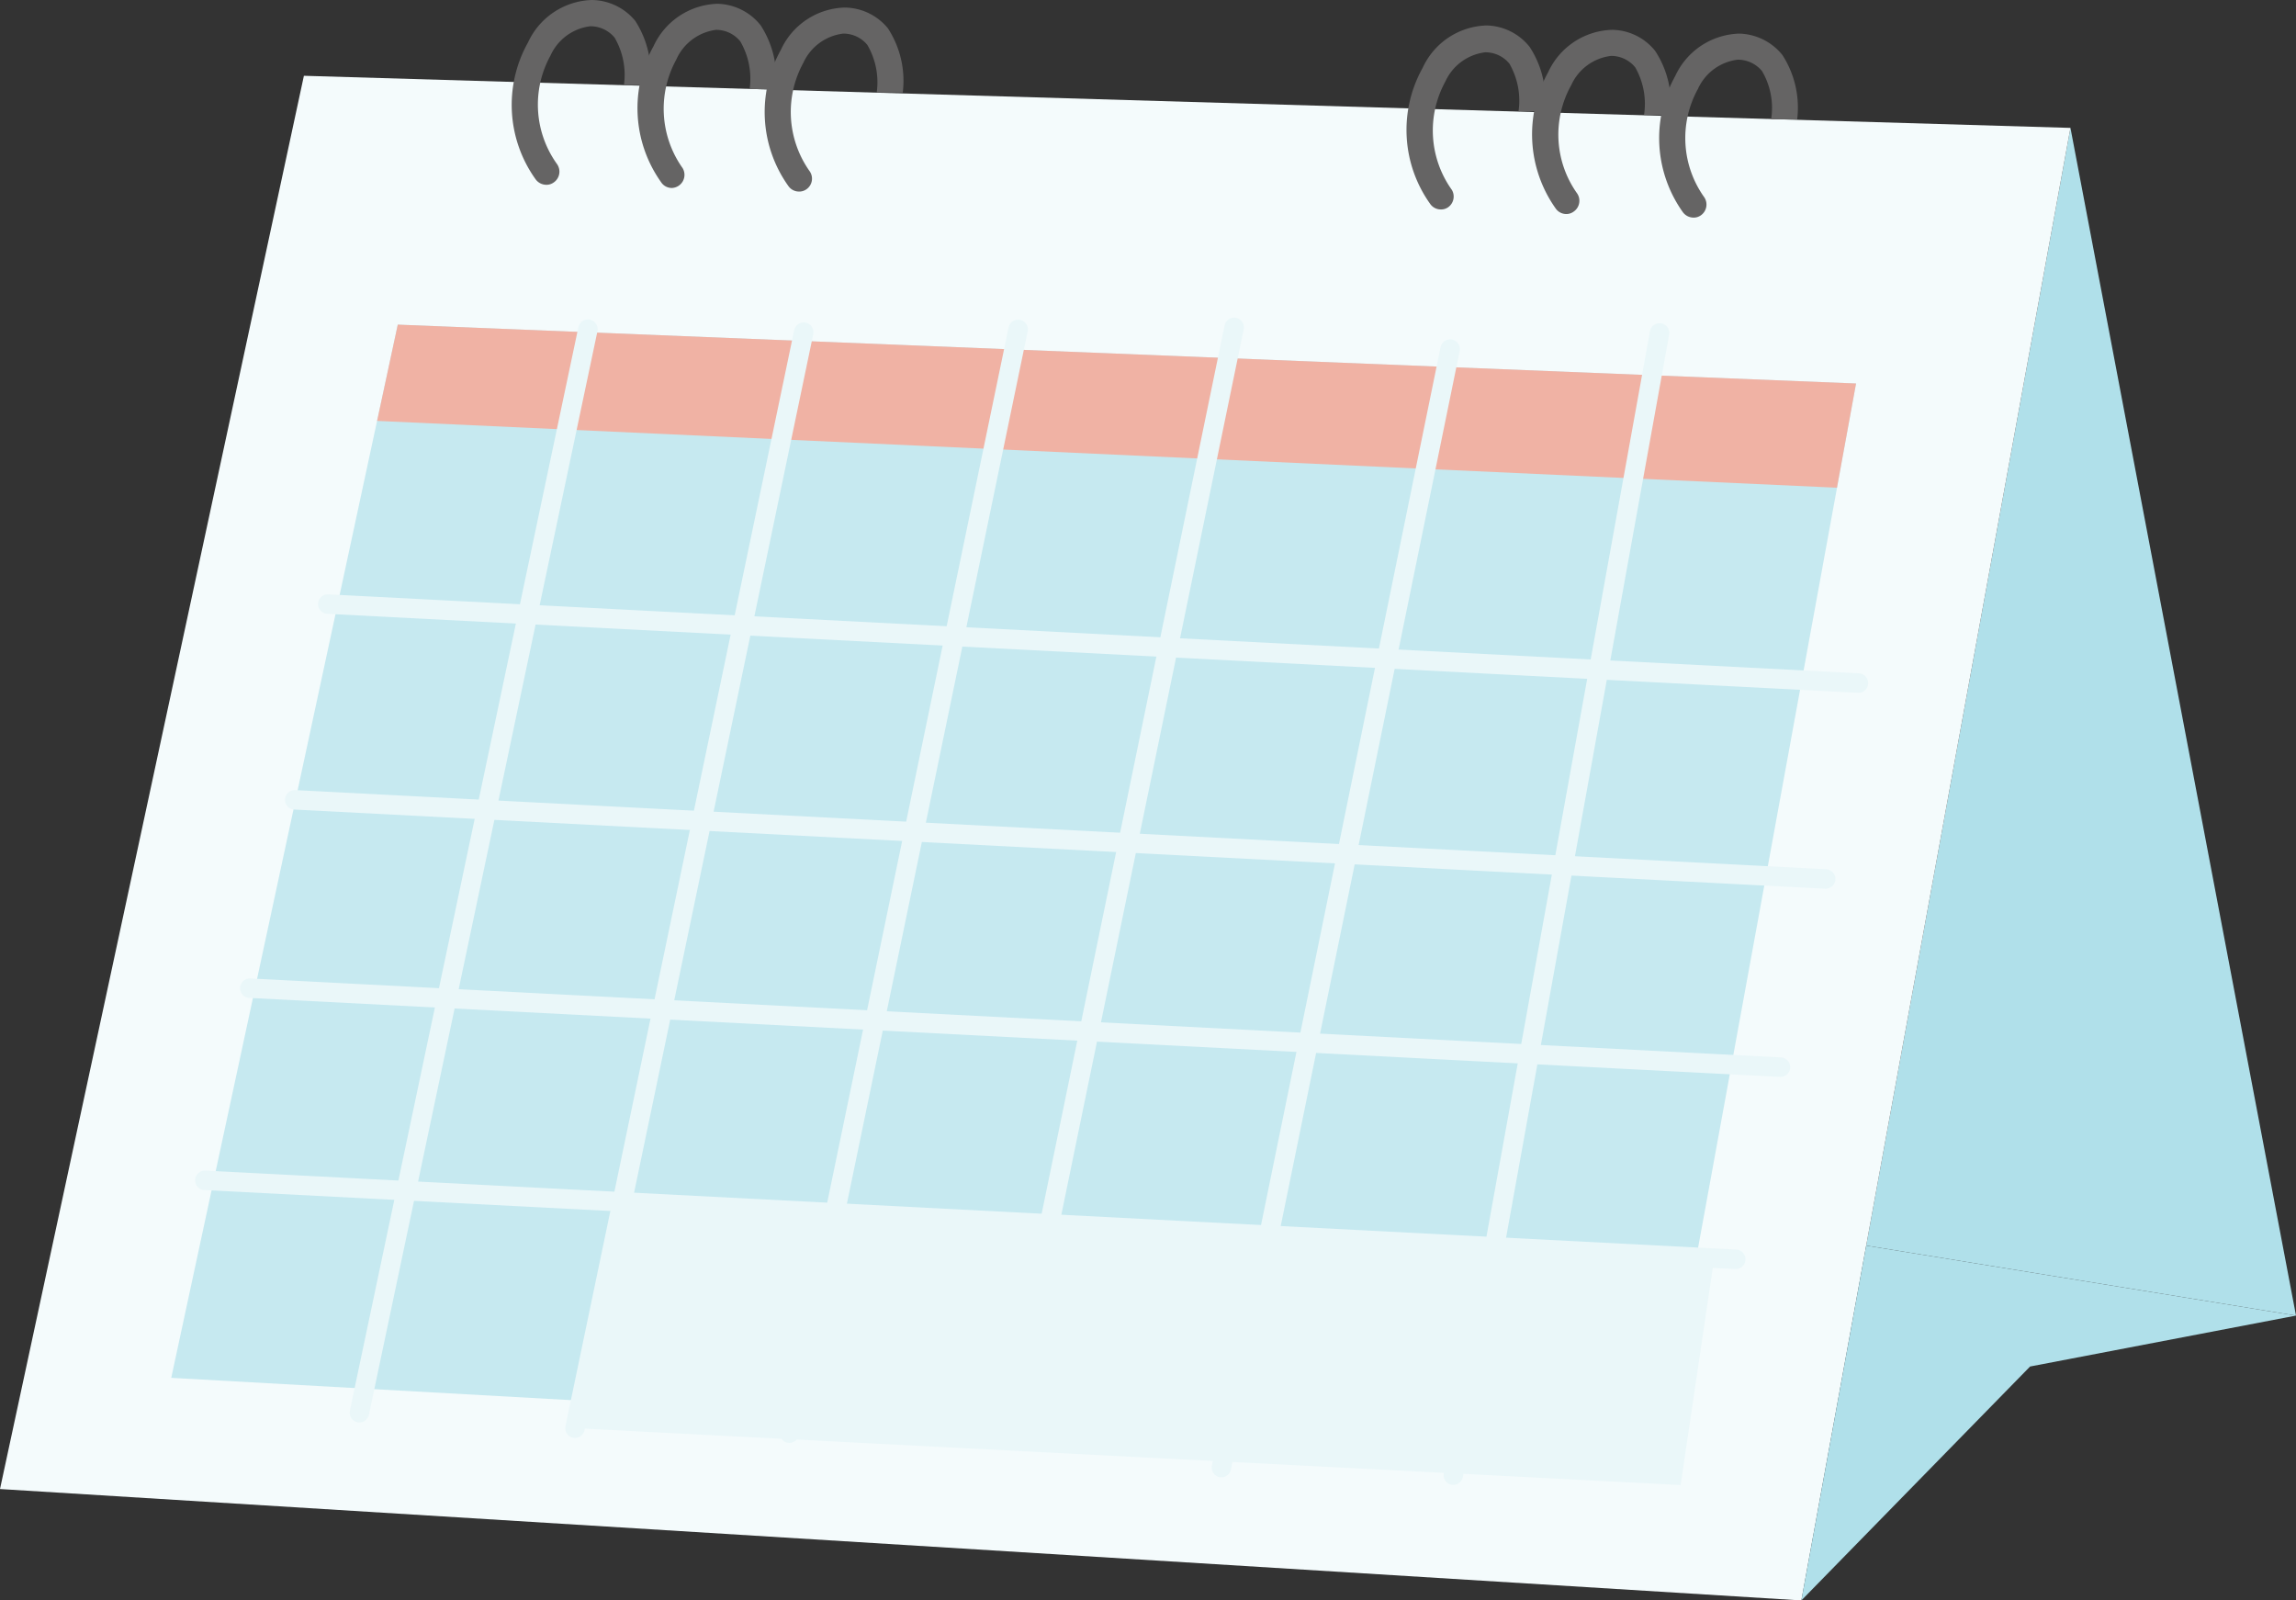 <svg xmlns="http://www.w3.org/2000/svg" viewBox="0 0 115.44 80.46"><rect x="0" y="0" width="115.44" height="80.46" fill="#333333" stroke="none"/><defs><style>.cls-1{fill:#b0e0ea;}.cls-2{fill:#f4fbfc;}.cls-3{fill:#656464;}.cls-4{fill:#c6e9f0;}.cls-5{fill:#f3b0a1;opacity:0.95;}.cls-6{fill:none;stroke:#eaf7f9;stroke-linecap:round;stroke-linejoin:round;stroke-width:0.98px;}.cls-7{fill:#eaf7f9;}</style></defs><g id="レイヤー_2" data-name="レイヤー 2"><g id="L"><polygon class="cls-1" points="104.1 6.43 115.44 66.14 93.83 62.62 104.1 6.43"/><polygon class="cls-2" points="104.1 6.43 90.57 80.46 0 74.86 15.28 3.81 104.1 6.43"/><polygon class="cls-1" points="115.44 66.14 102.07 68.7 90.57 80.46 93.83 62.62 115.44 66.14"/><path class="cls-3" d="M31.37,4.28l1.31,0a4.87,4.87,0,0,0-.74-3.23A2.87,2.87,0,0,0,29.76,0a3.66,3.66,0,0,0-3.21,2.13A6.42,6.42,0,0,0,26.92,9a.67.67,0,0,0,.55.29.61.61,0,0,0,.36-.11A.66.66,0,0,0,28,8.24a5.12,5.12,0,0,1-.32-5.45,2.53,2.53,0,0,1,2-1.47,1.58,1.58,0,0,1,1.22.57A3.71,3.71,0,0,1,31.37,4.28Z"/><path class="cls-3" d="M37.69,4.47,39,4.5a4.92,4.92,0,0,0-.75-3.22A2.85,2.85,0,0,0,36.07.19a3.66,3.66,0,0,0-3.21,2.13,6.42,6.42,0,0,0,.38,6.84.64.64,0,0,0,.54.29.66.66,0,0,0,.54-1A5.15,5.15,0,0,1,34,3,2.55,2.55,0,0,1,36,1.5a1.56,1.56,0,0,1,1.22.58A3.71,3.71,0,0,1,37.69,4.47Z"/><path class="cls-3" d="M44.08,4.65l1.31,0a4.83,4.83,0,0,0-.75-3.23A2.84,2.84,0,0,0,42.47.38a3.64,3.64,0,0,0-3.21,2.13,6.4,6.4,0,0,0,.37,6.83.65.65,0,0,0,.54.29.62.62,0,0,0,.37-.11.65.65,0,0,0,.17-.91,5.15,5.15,0,0,1-.32-5.45,2.54,2.54,0,0,1,2-1.47,1.55,1.55,0,0,1,1.22.57A3.72,3.72,0,0,1,44.08,4.65Z"/><path class="cls-3" d="M76.35,5.59l1.31,0a4.83,4.83,0,0,0-.75-3.23,2.84,2.84,0,0,0-2.17-1.08,3.65,3.65,0,0,0-3.21,2.13,6.4,6.4,0,0,0,.37,6.83.65.65,0,0,0,.54.29.62.62,0,0,0,.37-.11A.66.66,0,0,0,73,9.55a5.13,5.13,0,0,1-.33-5.45,2.54,2.54,0,0,1,2-1.47,1.55,1.55,0,0,1,1.22.57A3.72,3.72,0,0,1,76.35,5.59Z"/><path class="cls-3" d="M82.66,5.78l1.31,0a4.8,4.8,0,0,0-.75-3.22A2.81,2.81,0,0,0,81.05,1.5a3.65,3.65,0,0,0-3.21,2.13,6.44,6.44,0,0,0,.37,6.84.65.65,0,0,0,.55.29.62.62,0,0,0,.36-.12.66.66,0,0,0,.18-.91A5.1,5.1,0,0,1,79,4.28a2.53,2.53,0,0,1,2-1.47,1.56,1.56,0,0,1,1.22.58A3.7,3.7,0,0,1,82.66,5.78Z"/><path class="cls-3" d="M89.05,6l1.31,0a4.87,4.87,0,0,0-.74-3.23,2.87,2.87,0,0,0-2.18-1.08,3.66,3.66,0,0,0-3.21,2.13,6.42,6.42,0,0,0,.37,6.83.67.67,0,0,0,.55.29.61.61,0,0,0,.36-.11.66.66,0,0,0,.18-.91,5.12,5.12,0,0,1-.32-5.45,2.53,2.53,0,0,1,2-1.47,1.58,1.58,0,0,1,1.22.57A3.65,3.65,0,0,1,89.05,6Z"/><polygon class="cls-4" points="93.32 19.28 83.42 73.44 8.61 69.27 20 16.32 93.32 19.28"/><polygon class="cls-5" points="93.32 19.28 92.36 24.52 18.96 21.16 20 16.32 93.32 19.28"/><line class="cls-6" x1="29.56" y1="16.55" x2="18.07" y2="71.02"/><line class="cls-6" x1="40.41" y1="16.7" x2="28.91" y2="71.8"/><line class="cls-6" x1="51.19" y1="16.56" x2="39.69" y2="72.05"/><line class="cls-6" x1="62.05" y1="16.46" x2="50.55" y2="72.3"/><line class="cls-6" x1="72.91" y1="17.55" x2="61.41" y2="73.78"/><line class="cls-6" x1="83.44" y1="16.74" x2="73.07" y2="74.16"/><line class="cls-6" x1="16.48" y1="30.37" x2="93.44" y2="34.34"/><line class="cls-6" x1="14.82" y1="40.21" x2="91.79" y2="44.19"/><line class="cls-6" x1="12.56" y1="49.68" x2="89.52" y2="53.65"/><line class="cls-6" x1="10.3" y1="59.34" x2="87.27" y2="63.31"/><polygon class="cls-7" points="84.5 74.66 28.91 71.8 31.28 60.42 86.18 63.31 84.5 74.66"/></g></g></svg>